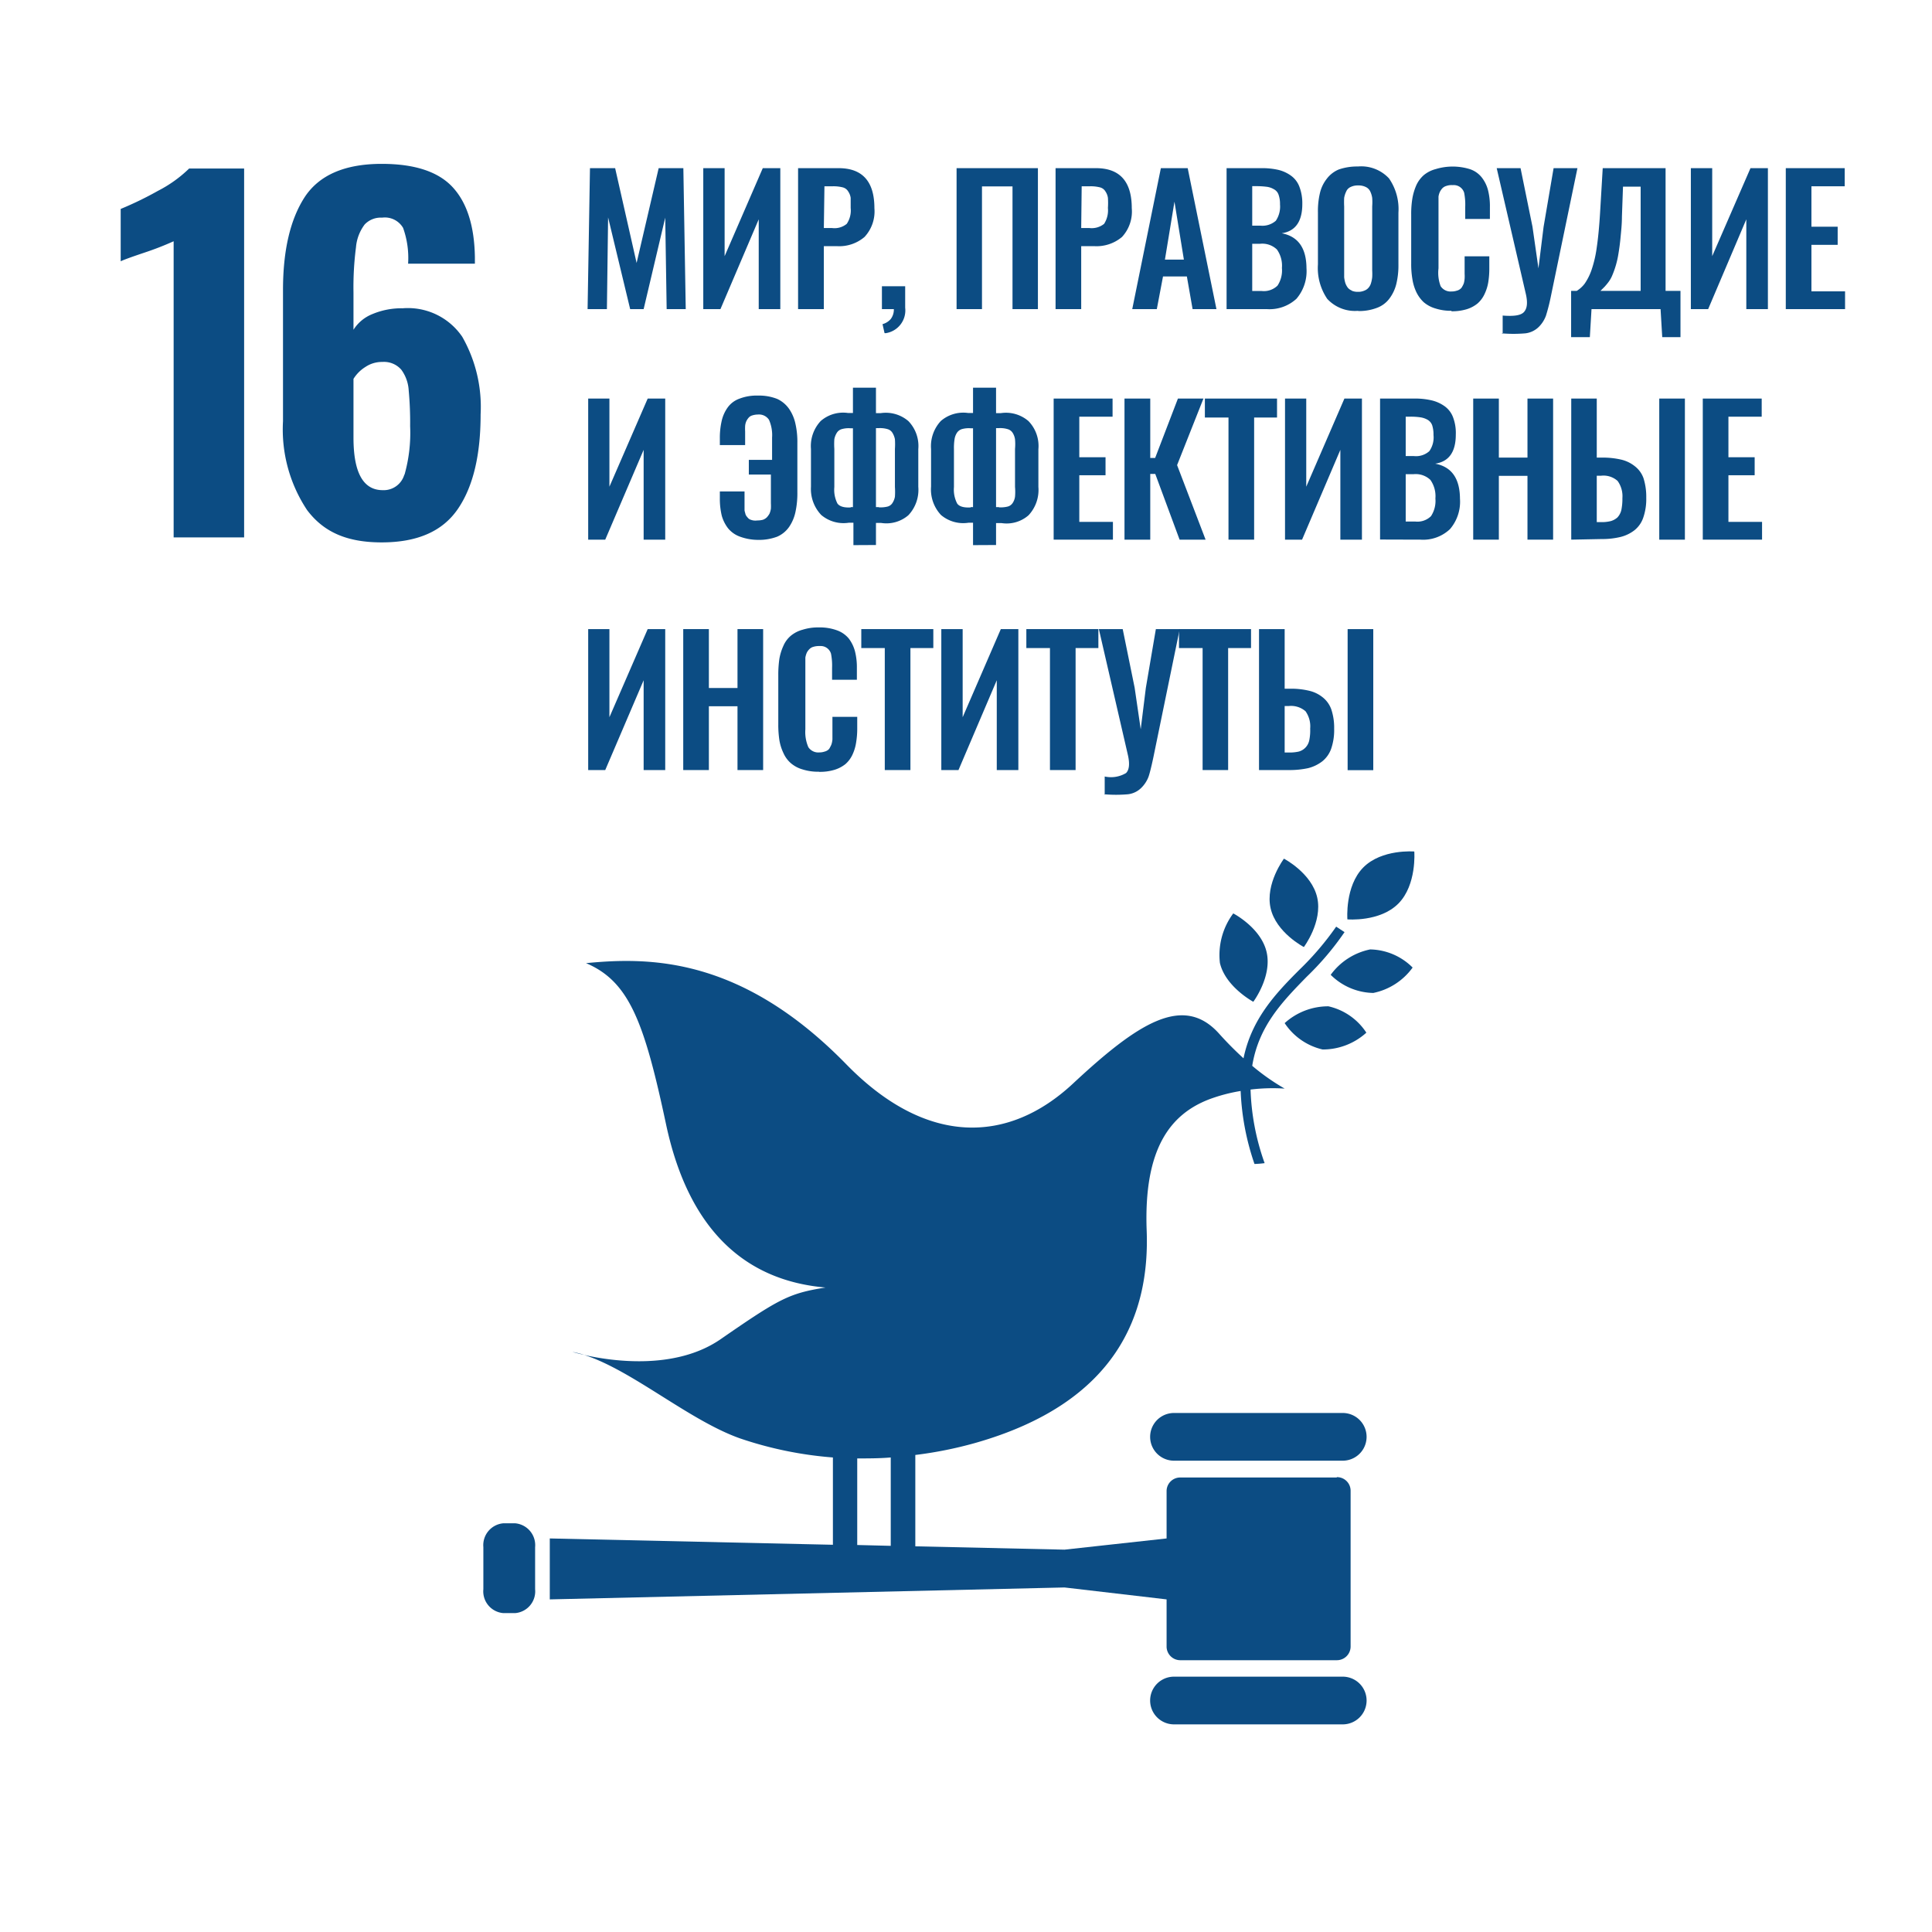 <svg id="Слой_1" data-name="Слой 1" xmlns="http://www.w3.org/2000/svg" viewBox="0 0 162 162"><defs><style>.cls-1{fill:#fff;}.cls-2{fill:#0c4c83;}</style></defs><rect class="cls-1" width="162" height="162"/><path class="cls-2" d="M14.56,20.23a25.44,25.44,0,0,1-2.44.95c-1.07.36-1.74.6-2,.73V17.52A28.94,28.94,0,0,0,13.25,16a10.76,10.76,0,0,0,2.61-1.87h4.61V45.06H14.56Z"/><path class="cls-2" d="M33.92,39.8a12.84,12.84,0,0,0,.47-4.06,28.86,28.86,0,0,0-.12-3A3.24,3.24,0,0,0,33.65,31a1.92,1.92,0,0,0-1.59-.65,2.47,2.47,0,0,0-1.42.42,3.08,3.08,0,0,0-1,1v4.93q0,4.39,2.44,4.4a1.8,1.8,0,0,0,1.82-1.29m-8.17,2.93a12.21,12.21,0,0,1-2-7.42v-11q0-5,1.83-7.81c1.22-1.84,3.37-2.77,6.45-2.77q4.13,0,5.94,1.95t1.87,5.88l0,.54h-5.6a7.48,7.48,0,0,0-.42-3,1.77,1.77,0,0,0-1.76-.86,1.86,1.86,0,0,0-1.46.57,3.68,3.68,0,0,0-.73,1.91,26.09,26.09,0,0,0-.21,3.78v3.14a3.33,3.33,0,0,1,1.6-1.32,6.29,6.29,0,0,1,2.52-.48,5.51,5.51,0,0,1,5,2.39,11.88,11.88,0,0,1,1.54,6.51c0,3.42-.63,6.06-1.91,7.93S35,45.48,32,45.48s-4.92-.92-6.28-2.75"/><polygon class="cls-2" points="49.27 25.92 49.47 14.1 51.58 14.1 53.38 22.05 55.23 14.1 57.3 14.1 57.5 25.92 55.9 25.92 55.78 18.25 53.97 25.92 52.84 25.92 50.99 18.23 50.89 25.92 49.27 25.92"/><polygon class="cls-2" points="58.97 25.92 58.97 14.1 60.76 14.1 60.76 21.48 63.96 14.1 65.43 14.1 65.43 25.92 63.62 25.92 63.62 18.39 60.41 25.92 58.97 25.92"/><path class="cls-2" d="M69.08,19.12h.68A1.61,1.61,0,0,0,71,18.77a2,2,0,0,0,.33-1.33c0-.36,0-.65,0-.85a1.27,1.27,0,0,0-.21-.54.74.74,0,0,0-.46-.34,3.16,3.16,0,0,0-.84-.09h-.69Zm-2.16,6.8V14.1h3.4q3,0,3,3.36a3.14,3.14,0,0,1-.83,2.41,3.26,3.26,0,0,1-2.32.77H69.08v5.28Z"/><path class="cls-2" d="M74.17,27.93,74,27.18a1.38,1.38,0,0,0,.69-.43,1.31,1.31,0,0,0,.26-.83h-1V24h1.95v1.8a1.93,1.93,0,0,1-1.65,2.14"/><polygon class="cls-2" points="80.21 25.92 80.21 14.1 87.03 14.1 87.03 25.92 84.9 25.92 84.9 15.63 82.34 15.63 82.34 25.92 80.21 25.92"/><path class="cls-2" d="M90.66,19.12h.68a1.66,1.66,0,0,0,1.24-.35,2.1,2.1,0,0,0,.32-1.33,6.32,6.32,0,0,0,0-.85,1.27,1.27,0,0,0-.21-.54.74.74,0,0,0-.46-.34,3.16,3.16,0,0,0-.84-.09h-.69Zm-2.15,6.8V14.1H91.9q3,0,3,3.36a3.14,3.14,0,0,1-.82,2.41,3.31,3.31,0,0,1-2.33.77H90.66v5.28Z"/><path class="cls-2" d="M97.68,21.77h1.59l-.79-4.86Zm-2.74,4.15,2.4-11.82h2.25L102,25.92h-2l-.48-2.74h-2L97,25.92Z"/><path class="cls-2" d="M105,24.4h.79a1.64,1.64,0,0,0,1.33-.45,2.31,2.31,0,0,0,.37-1.48,2.34,2.34,0,0,0-.42-1.55,1.77,1.77,0,0,0-1.4-.48H105Zm0-5.48h.67a1.71,1.71,0,0,0,1.31-.41,2.13,2.13,0,0,0,.35-1.37,2.31,2.31,0,0,0-.12-.81.81.81,0,0,0-.39-.46,1.57,1.57,0,0,0-.62-.21,6.86,6.86,0,0,0-.9-.05H105Zm-2.15,7V14.1h2.89a6.13,6.13,0,0,1,1.43.14,3,3,0,0,1,1.08.49,2,2,0,0,1,.71.94,3.88,3.88,0,0,1,.24,1.44c0,1.46-.58,2.28-1.73,2.45,1.38.26,2.07,1.24,2.08,2.93a3.56,3.56,0,0,1-.84,2.56,3.33,3.33,0,0,1-2.48.87Z"/><path class="cls-2" d="M113.33,24.37a1.27,1.27,0,0,0,.54.1,1.25,1.25,0,0,0,.53-.1.84.84,0,0,0,.35-.24,1,1,0,0,0,.21-.39,2.66,2.66,0,0,0,.1-.49,4.88,4.88,0,0,0,0-.57V17.31a4.84,4.84,0,0,0,0-.72,1.91,1.91,0,0,0-.16-.53.78.78,0,0,0-.38-.38,1.34,1.34,0,0,0-.63-.13,1.35,1.35,0,0,0-.64.13.72.72,0,0,0-.37.38,1.93,1.93,0,0,0-.17.53,6.73,6.73,0,0,0,0,.72v5.37c0,.22,0,.41,0,.57a2.66,2.66,0,0,0,.1.49,1.42,1.42,0,0,0,.21.39.84.84,0,0,0,.35.24m.54,1.69a3.16,3.16,0,0,1-2.62-1,4.6,4.6,0,0,1-.78-2.9V17.81a6.47,6.47,0,0,1,.17-1.63,3.05,3.05,0,0,1,.58-1.2,2.44,2.44,0,0,1,1-.77,4.71,4.71,0,0,1,1.6-.25,3.18,3.18,0,0,1,2.61,1,4.52,4.52,0,0,1,.79,2.87v4.36a6.6,6.6,0,0,1-.18,1.63,3.37,3.37,0,0,1-.58,1.22,2.29,2.29,0,0,1-1.06.78,4.19,4.19,0,0,1-1.58.26"/><path class="cls-2" d="M121.72,26.06a4.21,4.21,0,0,1-1.34-.19,2.65,2.65,0,0,1-1-.53,2.83,2.83,0,0,1-.62-.85,3.94,3.94,0,0,1-.33-1.09,7.43,7.43,0,0,1-.1-1.31V18a8,8,0,0,1,.1-1.37,4.85,4.85,0,0,1,.33-1.1,2.55,2.55,0,0,1,.62-.84,2.58,2.58,0,0,1,1-.51,4.88,4.88,0,0,1,2.86,0,2.11,2.11,0,0,1,1,.69,2.9,2.9,0,0,1,.53,1.07,5.45,5.45,0,0,1,.16,1.42v1h-2.07v-1a5.13,5.13,0,0,0-.09-1.2.91.91,0,0,0-.91-.64h-.11a1.33,1.33,0,0,0-.47.07.77.77,0,0,0-.34.2,1.37,1.37,0,0,0-.2.29,1.42,1.42,0,0,0-.12.41c0,.18,0,.33,0,.47s0,.33,0,.54v5A3.17,3.17,0,0,0,120.8,24a1,1,0,0,0,.93.44,1.25,1.25,0,0,0,.4-.06.78.78,0,0,0,.29-.13.6.6,0,0,0,.2-.24,1.38,1.38,0,0,0,.13-.28,2.19,2.19,0,0,0,.06-.37,3,3,0,0,0,0-.4c0-.11,0-.26,0-.45V21.49h2.07v1a7.2,7.2,0,0,1-.09,1.19,3.7,3.7,0,0,1-.32,1,2.37,2.37,0,0,1-.58.77,2.7,2.7,0,0,1-.91.48,4.2,4.2,0,0,1-1.29.17"/><path class="cls-2" d="M126,28V26.46c.91.07,1.51,0,1.78-.29s.33-.77.17-1.49L125.5,14.1h2l1,4.91L129,22.5l.43-3.47.84-4.93h2l-2.23,10.76a16.08,16.08,0,0,1-.41,1.61,2.56,2.56,0,0,1-.59.93,1.92,1.92,0,0,1-1.13.55,11.61,11.61,0,0,1-2,0"/><path class="cls-2" d="M134.18,24.39h3.39V15.65h-1.48L136,18.17c0,.66-.07,1.25-.12,1.79s-.12,1-.18,1.36a7.63,7.63,0,0,1-.51,1.77,2.55,2.55,0,0,1-.31.55c-.14.19-.26.32-.33.4l-.35.35m-2.46,3.88V24.39h.47a2.41,2.41,0,0,0,.67-.61,4.73,4.73,0,0,0,.56-1.11,9.88,9.88,0,0,0,.45-1.93c.12-.81.21-1.78.28-2.93l.22-3.71h5.27V24.39h1.25v3.88h-1.53l-.14-2.35h-5.79l-.14,2.35Z"/><polygon class="cls-2" points="141.78 25.92 141.78 14.1 143.57 14.1 143.57 21.48 146.78 14.1 148.24 14.1 148.24 25.92 146.43 25.92 146.43 18.39 143.23 25.92 141.78 25.92"/><polygon class="cls-2" points="149.74 25.92 149.74 14.1 154.68 14.1 154.68 15.62 151.89 15.62 151.89 19.01 154.09 19.01 154.09 20.53 151.89 20.53 151.89 24.43 154.71 24.43 154.71 25.92 149.74 25.92"/><polygon class="cls-2" points="49.32 45.25 49.32 33.42 51.1 33.42 51.1 40.81 54.31 33.42 55.78 33.42 55.78 45.25 53.97 45.25 53.97 37.72 50.75 45.25 49.32 45.25"/><path class="cls-2" d="M63.56,45.27A4.48,4.48,0,0,1,62.05,45a2.29,2.29,0,0,1-1-.7,3.11,3.11,0,0,1-.53-1.06,6.06,6.06,0,0,1-.16-1.43v-.6h2.07v1c0,.07,0,.17,0,.29s0,.23,0,.29a1.4,1.4,0,0,0,.06.24.55.55,0,0,0,.09.23,1.77,1.77,0,0,0,.14.17.48.48,0,0,0,.2.14,1.26,1.26,0,0,0,.25.07,1.15,1.15,0,0,0,.33,0,1.75,1.75,0,0,0,.48-.06.93.93,0,0,0,.33-.21,1.94,1.94,0,0,0,.21-.29,1.77,1.77,0,0,0,.12-.42,4,4,0,0,0,0-.46c0-.14,0-.33,0-.54V39.79H62.79V38.56h1.95V36.69a3.17,3.17,0,0,0-.26-1.49,1,1,0,0,0-.94-.44,1.52,1.52,0,0,0-.45.07.63.63,0,0,0-.32.2,1.32,1.32,0,0,0-.19.29,1.22,1.22,0,0,0-.1.4,4.14,4.14,0,0,0,0,.45c0,.12,0,.3,0,.52v.63H60.36v-.55a6.37,6.37,0,0,1,.15-1.46A3.1,3.1,0,0,1,61,34.19a2.07,2.07,0,0,1,1-.76,4,4,0,0,1,1.55-.26,4.16,4.16,0,0,1,1.62.28,2.49,2.49,0,0,1,1,.84,3.5,3.5,0,0,1,.53,1.25,6.87,6.87,0,0,1,.16,1.6v4.12a7.45,7.45,0,0,1-.16,1.67,3.5,3.5,0,0,1-.53,1.25,2.37,2.37,0,0,1-1,.82,4.36,4.36,0,0,1-1.62.27"/><path class="cls-2" d="M73.69,42.54a2.47,2.47,0,0,0,.72-.06.69.69,0,0,0,.42-.3,1.4,1.4,0,0,0,.21-.53,6,6,0,0,0,0-.82V37.65a6.11,6.11,0,0,0,0-.82,1.6,1.6,0,0,0-.21-.54.7.7,0,0,0-.42-.31,2.2,2.2,0,0,0-.73-.08h-.23v6.62h.24m-2.38,0h.21V35.91H71.3a2.1,2.1,0,0,0-.71.07.71.71,0,0,0-.42.31,1.52,1.52,0,0,0-.21.54,6.11,6.11,0,0,0,0,.82v3.19a2.53,2.53,0,0,0,.26,1.38c.18.25.56.36,1.13.33m.21,3.16V43.83l-.38,0a2.89,2.89,0,0,1-2.32-.65A3.16,3.16,0,0,1,68,40.82V37.65a3.07,3.07,0,0,1,.82-2.35,2.86,2.86,0,0,1,2.29-.67h.41V32.51h1.93v2.13h.41a2.91,2.91,0,0,1,2.31.67A3,3,0,0,1,77,37.66v3.16a3.1,3.1,0,0,1-.83,2.38,2.82,2.82,0,0,1-2.28.65l-.44,0V45.7Z"/><path class="cls-2" d="M83.76,42.54a2.47,2.47,0,0,0,.72-.06.71.71,0,0,0,.43-.3,1.25,1.25,0,0,0,.2-.53,4.58,4.58,0,0,0,0-.82V37.65a4.65,4.65,0,0,0,0-.82,1.4,1.4,0,0,0-.2-.54.73.73,0,0,0-.43-.31,2.13,2.13,0,0,0-.73-.08h-.23v6.62h.24m-2.37,0h.2V35.91h-.21a2.13,2.13,0,0,0-.72.07.78.78,0,0,0-.42.31,1.35,1.35,0,0,0-.2.54,4.65,4.65,0,0,0-.05.82v3.19a2.51,2.51,0,0,0,.27,1.38c.17.25.55.36,1.13.33m.2,3.16V43.83l-.37,0a2.88,2.88,0,0,1-2.32-.65,3.13,3.13,0,0,1-.83-2.38V37.65a3.1,3.1,0,0,1,.82-2.35,2.88,2.88,0,0,1,2.29-.67h.41V32.51h1.93v2.13h.41a2.89,2.89,0,0,1,2.31.67,3,3,0,0,1,.83,2.36v3.16a3.1,3.1,0,0,1-.83,2.38,2.79,2.79,0,0,1-2.27.65l-.45,0V45.7Z"/><polygon class="cls-2" points="88.35 45.25 88.35 33.42 93.29 33.42 93.29 34.94 90.5 34.94 90.5 38.34 92.7 38.34 92.7 39.85 90.5 39.85 90.5 43.76 93.32 43.76 93.32 45.25 88.35 45.25"/><polygon class="cls-2" points="94.29 45.25 94.29 33.42 96.45 33.42 96.45 38.4 96.86 38.4 98.77 33.42 100.91 33.42 98.7 39 101.09 45.25 98.91 45.25 96.87 39.74 96.45 39.74 96.45 45.25 94.29 45.25"/><polygon class="cls-2" points="103.01 45.25 103.01 35.01 101.03 35.01 101.03 33.42 107.08 33.42 107.08 35.01 105.16 35.01 105.16 45.25 103.01 45.25"/><polygon class="cls-2" points="107.75 45.25 107.75 33.42 109.53 33.42 109.53 40.81 112.73 33.42 114.2 33.42 114.2 45.25 112.39 45.25 112.39 37.72 109.18 45.25 107.75 45.25"/><path class="cls-2" d="M117.87,43.73h.79a1.62,1.62,0,0,0,1.33-.45,2.33,2.33,0,0,0,.37-1.48,2.37,2.37,0,0,0-.42-1.56,1.79,1.79,0,0,0-1.4-.48h-.67Zm0-5.49h.67a1.67,1.67,0,0,0,1.31-.41,2,2,0,0,0,.35-1.36,2.55,2.55,0,0,0-.11-.81.88.88,0,0,0-.4-.47,1.75,1.75,0,0,0-.61-.2,5.67,5.67,0,0,0-.91-.05h-.3Zm-2.15,7V33.42h2.89a6,6,0,0,1,1.43.15,3.09,3.09,0,0,1,1.09.49,2,2,0,0,1,.71.93,3.71,3.71,0,0,1,.23,1.45c0,1.46-.58,2.27-1.73,2.44,1.38.26,2.07,1.24,2.08,2.94a3.53,3.53,0,0,1-.84,2.55,3.27,3.27,0,0,1-2.47.88Z"/><polygon class="cls-2" points="123.53 45.25 123.53 33.42 125.68 33.42 125.68 38.37 128.08 38.37 128.08 33.42 130.23 33.42 130.23 45.25 128.08 45.25 128.08 39.9 125.68 39.9 125.68 45.25 123.53 45.25"/><path class="cls-2" d="M139.13,33.42h2.15V45.25h-2.15Zm-5.24,10.36h.38a3.07,3.07,0,0,0,.81-.09,1.44,1.44,0,0,0,.54-.3,1.36,1.36,0,0,0,.33-.62,4.65,4.65,0,0,0,.09-1,2.19,2.19,0,0,0-.4-1.44,1.77,1.77,0,0,0-1.39-.44h-.36Zm-2.14,1.47V33.42h2.14v4.95h.43a6.88,6.88,0,0,1,1.62.17,2.88,2.88,0,0,1,1.15.56,2.2,2.2,0,0,1,.72,1,5.18,5.18,0,0,1,.23,1.64,4.76,4.76,0,0,1-.25,1.66,2.29,2.29,0,0,1-.75,1.07,3.15,3.15,0,0,1-1.18.56,6.68,6.68,0,0,1-1.59.17Z"/><polygon class="cls-2" points="142.78 45.25 142.78 33.42 147.72 33.42 147.72 34.94 144.93 34.94 144.93 38.34 147.13 38.34 147.13 39.85 144.93 39.85 144.93 43.76 147.75 43.76 147.75 45.25 142.78 45.25"/><polygon class="cls-2" points="49.32 64.57 49.32 52.75 51.1 52.75 51.1 60.14 54.31 52.75 55.78 52.75 55.78 64.57 53.97 64.57 53.97 57.04 50.75 64.57 49.32 64.57"/><polygon class="cls-2" points="57.29 64.57 57.29 52.75 59.44 52.75 59.44 57.69 61.84 57.69 61.84 52.75 63.99 52.75 63.99 64.57 61.84 64.57 61.84 59.22 59.44 59.22 59.44 64.57 57.29 64.57"/><path class="cls-2" d="M68.66,64.71a4.27,4.27,0,0,1-1.35-.19,2.61,2.61,0,0,1-1-.53,2.43,2.43,0,0,1-.62-.85,4,4,0,0,1-.34-1.09,8.56,8.56,0,0,1-.09-1.3V56.62a9.35,9.35,0,0,1,.09-1.37,4.4,4.4,0,0,1,.34-1.1,2.3,2.3,0,0,1,.62-.84,2.61,2.61,0,0,1,1-.51,4.3,4.3,0,0,1,1.36-.19,4.18,4.18,0,0,1,1.5.24,2.28,2.28,0,0,1,1,.69,3.05,3.05,0,0,1,.52,1.07A5.42,5.42,0,0,1,71.85,56v1H69.77V56a5.15,5.15,0,0,0-.09-1.19.9.9,0,0,0-.9-.64h-.11a1.62,1.62,0,0,0-.48.07.73.73,0,0,0-.33.2,1.12,1.12,0,0,0-.21.29,1.83,1.83,0,0,0-.12.41c0,.17,0,.33,0,.47v5.55a3.19,3.19,0,0,0,.25,1.49,1,1,0,0,0,.94.44,1.23,1.23,0,0,0,.39-.06.83.83,0,0,0,.3-.13.52.52,0,0,0,.19-.24,1.38,1.38,0,0,0,.13-.28,2,2,0,0,0,.07-.37c0-.16,0-.29,0-.4v-1.5h2.08v1a7.15,7.15,0,0,1-.1,1.19,3.68,3.68,0,0,1-.31,1,2.37,2.37,0,0,1-.58.77,2.75,2.75,0,0,1-.92.48,4.18,4.18,0,0,1-1.28.17"/><polygon class="cls-2" points="74.19 64.57 74.19 54.34 72.22 54.34 72.22 52.75 78.26 52.75 78.26 54.34 76.34 54.34 76.34 64.57 74.19 64.57"/><polygon class="cls-2" points="78.93 64.57 78.93 52.75 80.72 52.75 80.72 60.14 83.92 52.75 85.39 52.75 85.39 64.57 83.58 64.57 83.58 57.04 80.37 64.57 78.93 64.57"/><polygon class="cls-2" points="88.04 64.57 88.04 54.34 86.06 54.34 86.06 52.75 92.1 52.75 92.1 54.34 90.19 54.34 90.19 64.57 88.04 64.57"/><path class="cls-2" d="M92.63,66.64V65.11a2.45,2.45,0,0,0,1.79-.29c.27-.27.32-.77.16-1.49L92.14,52.75h2l1,4.91.51,3.49.43-3.47.84-4.93h2L96.71,63.51c-.16.75-.29,1.28-.4,1.61a2.59,2.59,0,0,1-.6.93,1.89,1.89,0,0,1-1.13.55,11.61,11.61,0,0,1-2,0"/><polygon class="cls-2" points="100.84 64.57 100.84 54.34 98.86 54.34 98.86 52.75 104.9 52.75 104.9 54.34 102.98 54.34 102.98 64.57 100.84 64.57"/><path class="cls-2" d="M113,52.75h2.15V64.58H113ZM107.72,63.1h.38a3.53,3.53,0,0,0,.8-.08,1.22,1.22,0,0,0,.54-.31,1.24,1.24,0,0,0,.34-.62,4.12,4.12,0,0,0,.08-1,2.19,2.19,0,0,0-.39-1.45,1.85,1.85,0,0,0-1.4-.44h-.35Zm-2.15,1.47V52.75h2.15v5h.42a6.42,6.42,0,0,1,1.63.17,2.81,2.81,0,0,1,1.15.56,2.26,2.26,0,0,1,.71,1,4.83,4.83,0,0,1,.24,1.63,4.78,4.78,0,0,1-.25,1.67,2.35,2.35,0,0,1-.76,1.07,3.26,3.26,0,0,1-1.17.56,7.38,7.38,0,0,1-1.6.16Z"/><path class="cls-2" d="M107.66,72s-1.58,2.1-1.12,4.15,2.79,3.26,2.79,3.26,1.58-2.1,1.12-4.15S107.66,72,107.66,72"/><path class="cls-2" d="M105.09,84s1.58-2.1,1.12-4.15-2.8-3.26-2.8-3.26a5.84,5.84,0,0,0-1.12,4.15c.46,2,2.8,3.26,2.8,3.26"/><path class="cls-2" d="M111.58,81.74a5.19,5.19,0,0,0,3.57,1.52,5.4,5.4,0,0,0,3.3-2.13,5.16,5.16,0,0,0-3.56-1.52,5.43,5.43,0,0,0-3.31,2.13"/><path class="cls-2" d="M114.31,72.74c-1.55,1.57-1.33,4.35-1.33,4.35s2.73.24,4.28-1.33,1.33-4.36,1.33-4.36-2.73-.23-4.28,1.34"/><path class="cls-2" d="M110.9,88a5.43,5.43,0,0,0,3.67-1.41,5.15,5.15,0,0,0-3.18-2.21,5.43,5.43,0,0,0-3.67,1.41A5.23,5.23,0,0,0,110.9,88"/><path class="cls-2" d="M112.59,118.48H98.44a2,2,0,0,0,0,4h14.15a2,2,0,0,0,0-4"/><path class="cls-2" d="M112.59,140.59H98.44a2,2,0,0,0,0,4h14.15a2,2,0,0,0,0-4"/><path class="cls-2" d="M49,113.61a7.84,7.84,0,0,0-1-.25s.36.11,1,.25"/><path class="cls-2" d="M71.88,122.29c.93,0,1.87,0,2.81-.08v7.41l-2.81-.07Zm40.19,1.6H99A1.14,1.14,0,0,0,97.82,125v4l-8.56.94-12.51-.28V122a33.56,33.56,0,0,0,5-1c12-3.4,14.66-10.91,14.4-17.81s2-9.75,5.21-11a14,14,0,0,1,2.67-.71,21.33,21.33,0,0,0,1.16,6.12,8.12,8.12,0,0,0,.85-.07,20.13,20.13,0,0,1-1.18-6.17,15.42,15.42,0,0,1,2.86-.08A18.35,18.35,0,0,1,105,89.37c.54-3.33,2.52-5.37,4.56-7.46a24,24,0,0,0,3.18-3.75l-.7-.46a24.4,24.4,0,0,1-3.09,3.62c-2,2-4,4.12-4.68,7.42a29.09,29.09,0,0,1-2.06-2.08c-3-3.33-6.79-.88-12.24,4.2s-12.3,5.25-19-1.61c-8.84-9.06-16.54-9-21.83-8.49,3.62,1.54,4.88,4.92,6.71,13.52,1.92,9,6.76,13.11,13.37,13.68-3.06.49-3.86.92-8.79,4.33-3.85,2.66-9.27,1.82-11.46,1.32,4,1.26,8.81,5.49,13.08,7a31.72,31.72,0,0,0,7.79,1.6v7.32L46.1,129v5.11l43.16-1,8.56,1v4A1.15,1.15,0,0,0,99,139.21h13.11a1.15,1.15,0,0,0,1.14-1.15V125a1.14,1.14,0,0,0-1.14-1.14"/><path class="cls-2" d="M44.87,133.26a1.83,1.83,0,0,1-1.67,2h-1a1.83,1.83,0,0,1-1.67-2v-3.53a1.84,1.84,0,0,1,1.67-2h1a1.84,1.84,0,0,1,1.67,2Z"/></svg>